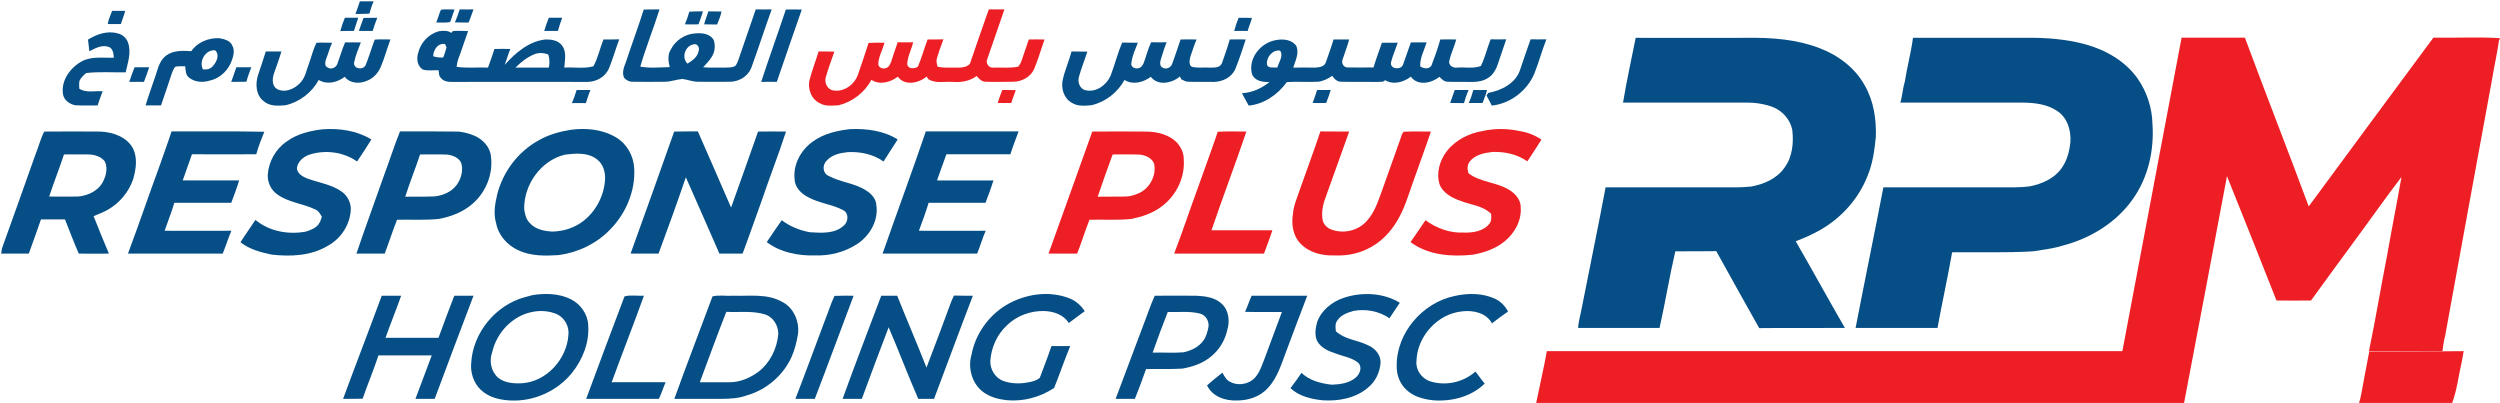 <svg version="1.2" xmlns="http://www.w3.org/2000/svg" viewBox="0 0 1520 245" width="1520" height="245">
	<title>logo_rpm (1)-svg</title>
	<style>
		.s0 { fill: #064e86 } 
		.s1 { fill: #ed1f24 } 
	</style>
	<g id="#064e86ff">
		<path id="Layer" class="s0" d="m218.8 0.8q4.2 0 8.4 0c-1.1 2.4-1.9 4.9-2.6 7.5-2.8 0.1-5.7 0.2-8.5 0.2 1-2.5 1.8-5.1 2.7-7.7z"/>
		<path id="Layer" class="s0" d="m268.1 5.9c2.8-0.4 5.6-0.1 8.3-0.1-1 2.4-1.7 5.1-2.7 7.6-2.8 0.6-5.7 0.2-8.5 0.3 1.2-2.5 1.7-5.3 2.9-7.8z"/>
		<path id="Layer" class="s0" d="m279.5 5.7q4.2 0.1 8.4 0c-1.1 2.7-1.8 5.4-3 8-2.8 0-5.5 0-8.3-0.1 1.1-2.6 2.1-5.2 2.9-7.9z"/>
		<path id="Layer" fill-rule="evenodd" class="s0" d="m391.4 5.8q4.8-0.1 9.6-0.1c-3.7 11.7-8.3 23.1-11.7 34.8 5.9 1.1 12 0.4 17.9 0.3-0.9-3.4-1.4-7.4 0.6-10.6 2.8-5.7 8.8-9.6 15-9.9 4.1-0.4 9.1 0.2 11.2 4.2 1 3.3 0.7 7.1-1.3 10.1-1.3 2.3-3.4 4.2-5.2 6.3 4.5 0.4 9 0.1 13.5 0.2 2-0.1 4.2 0.1 6-1 1-1 1.4-2.4 1.9-3.6 3.6-10.2 7-20.6 10.6-30.8q4.9 0.1 9.7 0c-4.3 11.8-8.1 23.7-12.4 35.5-2 5.1-7.2 8.3-12.6 8.5q-10 0.1-19.9 0c-3.2 0-6.2-1.3-9.4-1.7-3.5 0.3-6.8 1.6-10.3 1.7-6.6 0.1-13.2 0.1-19.8 0-2.1 0.1-4.1-0.9-5.4-2.5-1.3-3-0.1-6.4 1.1-9.3 3.5-10.7 7.5-21.3 10.9-32.1zm26.6 32.9c2.9-1.8 6.2-4.1 6.8-7.8 0.7-1.9-0.7-4.4-2.9-4-5.3 0.8-7.8 8-3.9 11.8z"/>
		<path id="Layer" class="s0" d="m477.8 5.8q4.9-0.1 9.7 0c-5.2 14.6-10.1 29.3-15.2 44-3.2-0.1-6.3-0.1-9.5 0 4.8-14.7 10.1-29.3 15-44z"/>
		<path id="Layer" class="s0" d="m68.2 6.6q4 0 7.9 0c-0.6 2.8-1.8 5.3-2.6 8q-4 0.1-8 0c0.5-2.8 1.6-5.4 2.7-8z"/>
		<path id="Layer" class="s0" d="m419.1 7.1c2.8-0.2 5.6-0.2 8.3-0.2-0.8 2.7-1.7 5.3-2.7 7.9q-4.2 0.1-8.3 0c1.1-2.5 2-5.1 2.7-7.7z"/>
		<path id="Layer" class="s0" d="m430.7 6.9q4 0 8 0.1c-0.6 2.7-1.6 5.3-2.7 7.9-2.6-0.1-5.3 0-7.9-0.1 0.7-2.7 1.8-5.2 2.6-7.9z"/>
		<path id="Layer" class="s0" d="m206.9 18.9q1.1-4.2 2.8-8.1c2.7 0 5.4 0 8.1 0-0.8 2.7-1.8 5.3-2.6 8-2.8 0-5.5 0-8.3 0.1z"/>
		<path id="Layer" class="s0" d="m221 10.9q4.2-0.1 8.4-0.1-1.6 3.9-2.8 8-4.2 0-8.4 0c1-2.6 1.8-5.3 2.8-7.9z"/>
		<path id="Layer" class="s0" d="m330.9 18.8c0.8-2.7 1.7-5.4 2.8-8 2.7 0 5.4 0 8.1 0-0.9 2.7-1.9 5.3-2.6 8q-4.2 0-8.3 0z"/>
		<path id="Layer" class="s0" d="m753.1 10.8c2.7 0 5.4 0 8.1 0.1-0.7 2.7-1.9 5.2-2.6 7.9-2.7 0-5.5 0-8.2 0 0.7-2.7 1.6-5.4 2.7-8z"/>
		<path id="Layer" fill-rule="evenodd" class="s0" d="m254.2 32.4c1.4-6.3 6.3-11.7 12.6-13.4 2.5-0.4 5.4-0.6 7.6 1 0.2-0.2 0.7-0.8 0.9-1.1 3.1-0.3 6.2-0.1 9.3 0-1.7 4.8-3.3 9.6-5 14.4q-1.5 3.5-2 7.3c6.3 1 12.7 0.2 19.1 0.5 1.4-3.7 2.7-7.5 3.9-11.3q4.9-0.2 9.7 0c-1.3 3.1-2.3 6.4-3.4 9.6 6.5-7.3 14.7-14.3 24.7-15.4 3.5-0.1 7.6 0.5 9.9 3.4 3.2 3.8 1.9 9.2 1.6 13.7 5.9-0.4 11.9 0.8 17.7-0.8 2.8-5.1 3.9-10.9 6.1-16.3 3.2 0 6.4 0 9.6-0.1-2.2 5.9-3.9 12-6.3 17.8-2.2 5.1-7.7 8.1-13.2 8.1-27.1 0-54.3-0.1-81.5 0-2.7 0.1-5.9-0.2-7.6-2.6-1.2-1.2-1-3-1.2-4.5-3.2-0.1-6.5 0.5-9.6-0.4-3.3-2-4-6.5-2.9-9.9zm9.2 1.8c1.9 0.7 4 0.8 6 0.8 0.9-2 1.5-4.1 2.1-6.2-0.2-0.5-0.7-1.5-0.9-2-4.4-0.8-7.2 3.6-7.2 7.4zm61.7-1.3c-4.5 1.8-8.3 4.8-11.7 8.2q10.2 0 20.3 0c0.5-2.6 0.5-5.3-0.3-7.9-2.6-1.1-5.6-1.3-8.3-0.3z"/>
		<path id="Layer" class="s0" d="m53.5 24.1c5.3-3.3 11.8-5.6 18-3.8 3 0.6 5.5 2.9 6.4 5.8 2 5.9-0.2 12.1-1.5 17.9-8 0.1-16.1-0.5-24 0.4-1.6 1.4-3.2 2.8-4.1 4.8-0.3 1.5-0.1 3.1-0.1 4.7 4.2 2.8 9.5 1.2 14.2 1.6-1 2.9-2.2 5.7-3 8.6-4.5-0.1-9 0.2-13.6-0.1-3.4-0.6-7-3.1-7.5-6.8-1.3-8.3 4.5-16.2 11.6-20 6-3.1 12.8-1.9 19.3-2.1-0.1-2.5-0.6-6.1-3.5-6.7-4.1-1.2-7.9 1-11.4 2.8-0.2-2.4-0.5-4.7-0.8-7.1z"/>
		<path id="Layer" fill-rule="evenodd" class="s0" d="m116.3 31.1c3.7-5.4 10.4-8.1 16.8-7.9 3.1 0.5 7.1 1.4 8.3 4.9 1.2 2.4 0.7 5.2-0.1 7.6-1.9 6.5-7.2 11.9-13.8 13.3-4.1 1.3-9 1-12.4-1.7-2.3-1.6-2.2-4.5-2.5-7-1.9 0-3.8-0.1-5.8 0.2-1.3 0.9-1.6 2.6-2.3 4-2.2 6.5-4.3 13.1-6.6 19.6q-4.7 0-9.4 0c1.8-6 4-11.9 6-17.9 1.5-4.4 2.5-9.5 6.5-12.4 4.4-3.3 10.1-3 15.3-2.7zm7.1 11.1c2.3 0.2 4.6-0.2 6.1-2.1 2.2-2.5 4.3-6.8 1.3-9.5-5.8-0.6-10 6.6-7.4 11.6z"/>
		<path id="Layer" class="s0" d="m994.5 23c22.7 0.1 45.3 0 67.9 0 14.8-0.2 29.9 0.9 43.7 6.2 11.4 4.3 21.8 12 27.7 22.8 5.4 9.4 7.1 20.6 6.7 31.3-0.8 8.1-1.9 16.3-5.1 23.8-5.4 13.8-15.8 25.3-28.5 32.6-4.8 2.8-10 5-15.1 7 10.1 17.5 19.8 35.2 29.9 52.7-17.4 0.1-34.7-0.1-52.1 0.1-8.8-15.5-17.4-31.2-26.1-46.8-8.3 0.1-16.6 0.1-24.9 0.1-3.6 15.4-6.1 31.1-9.6 46.6-16.5 0-33 0-49.5 0 0.2-4.4 1.7-8.7 2.4-13.1 4.7-24.1 9.8-48.2 14.3-72.4q35.2 0 70.4 0c6 0 12.1 0.2 18.2-0.5 7.7-1.4 15.6-4.8 20.2-11.5 4.9-6.6 5.6-15.2 4.7-23-1.3-6.2-5.9-11.5-11.8-13.8-5.1-1.9-10.7-2.8-16.2-2.7q-37.5 0-74.9 0c2.2-13.2 5.1-26.3 7.7-39.4z"/>
		<path id="Layer" class="s0" d="m1163.1 23c22.9 0 45.9 0 68.8 0 11.9-0.2 24 0.8 35.5 3.8 12.6 3.4 24.7 10.2 32.3 21 5.6 8 8.8 17.8 9 27.6 1.1 15.8-2.5 32.2-11.7 45.3-10.1 14.6-26.1 24.3-43.1 28.7-5.8 1.8-11.8 2.4-17.7 3.4-16.4 1-32.9 0.4-49.3 0.6-2.7 15.4-6.1 30.6-8.9 46-16.6 0-33.2 0-49.8 0 5.5-28.5 11.4-57 16.9-85.5 23.6 0 47.3 0 70.9 0 6.1 0 12.2 0.2 18.2-0.6 7.3-1.5 14.8-4.7 19.2-11 3.4-4.6 4.8-10.3 5.4-15.9 0.5-7-1.8-14.9-8-18.9-6-4.1-13.5-5-20.6-5.1q-37.4 0-74.8 0c1.3-4.1 1.4-8.5 2.7-12.6 1.4-9 3.8-17.8 5-26.8z"/>
		<path id="Layer" class="s0" d="m227.8 24.1c3.2-0.3 6.4-0.1 9.6-0.1-2.1 5.5-3.6 11.3-5.9 16.7-1.6 3.7-4.6 7-8.4 8.4-4.4 2-10.4 1.7-13.5-2.4-4.4 3.4-10.9 5-15.8 1.9-4.2 7.7-11.7 13.5-20.3 15.4-4.5 0.4-9.6 0.7-13.2-2.5-4.7-3.6-5.1-10.3-3.5-15.6 1.7-4.8 3.2-9.7 4.8-14.6 3.2 0 6.3 0 9.5 0-1.4 4.7-3.1 9.3-4.7 13.9-0.9 3-1 7.1 2 8.9 4.8 2.6 10.7 0 14.1-3.7 3.2-3.2 3.8-7.9 5.4-11.9 1.5-4.1 2.5-8.5 4.5-12.5 3.1-0.2 6.3 0 9.5 0-1.5 3.3-2.4 6.9-3.8 10.3-0.4 1.5-0.8 3.9 0.9 4.6 2.1 1.6 5.2 0.4 6.1-2 1.6-4.3 2.9-8.9 4.7-13.1q4.8-0.1 9.6 0c-1.5 4-3.3 8-4.1 12.2-0.6 4 5.5 4.8 7 1.6 2.1-5.1 3.6-10.4 5.5-15.5z"/>
		<path id="Layer" class="s0" d="m717.8 24q4.9-0.1 9.7 0c-1.5 3.5-2.6 7.2-3.9 10.9-0.4 2-1 5.5 1.8 5.9 3.3 0.6 6.7 0.1 10.1 0.3 2.6 0 6.1 0.3 7.4-2.6 1.7-4.8 3.4-9.6 4.8-14.5q4.9-0.1 9.7 0c-2 6-3.9 12-6.3 17.9-2.2 5.2-7.9 7.9-13.3 7.9-5-0.1-10 0.1-15.1-0.1-1.6 0.1-3-0.8-4.5-1.5-0.2-0.4-0.6-1.3-0.8-1.7-4.8 4.1-13.4 5.9-17.7 0.2-4.5 3.4-11 5.1-16 1.9-4.2 7.7-11.7 13.5-20.2 15.4-3.9 0.3-8.3 0.8-11.8-1.5-4.9-2.6-6.8-9-5.5-14.2 1.3-5.8 3.8-11.3 5.3-17q4.8 0 9.6 0.1c-1.6 5.1-3.7 10.1-5.1 15.3-1 3.2 0.6 7.6 4.2 8.2 6.4 1.4 12.7-3.3 15.1-9 2.5-6.6 4.2-13.5 7-20q4.7 0.1 9.5 0.1c-1.5 3.9-3.4 7.8-3.9 12.1-0.8 2.7 2.6 4.2 4.8 3.2 1.3-0.4 2-1.7 2.6-2.8 1.6-4.2 2.6-8.7 4.6-12.8q4.7 0.1 9.4 0c-1.4 3.5-2.5 7.1-3.6 10.7-0.5 1.6-0.6 4.1 1.3 4.8 2.1 1.2 4.8-0.1 5.6-2.2 1.9-4.9 3.4-10 5.2-15z"/>
		<path id="Layer" fill-rule="evenodd" class="s0" d="m775.7 24.4c4.3-0.9 9.8-0.4 12.5 3.6 1.8 4.4-0.6 8.9-1.9 13.1 4.4-0.1 8.9 0 13.3 0 2.4-0.1 5.6-0.5 6.5-3.2 1.6-4.6 3.3-9.2 4.7-13.9 3.2 0 6.4 0 9.5 0-1.1 4.2-2.8 8.3-4.1 12.4-0.7 2.2 0.8 4.6 3.1 4.6q7.9 0.1 15.8 0c1.5-5.1 3.4-10 5.1-15 3.2 0 6.4-0.1 9.6 0-1.3 4-3.1 7.9-4.1 12-0.6 4.1 6 4.7 7.3 1.4 1.7-4.5 3.1-9.1 4.8-13.6q4.8-0.1 9.6 0c-1.5 4.8-4.2 9.5-3.9 14.6 2.1 1.3 5.2 1.9 6.8-0.5 2-5.2 3.9-10.5 5.4-15.9q4.8-0.1 9.7 0c-1.2 4.5-3.3 8.7-4.3 13.2-0.4 2.6 2.4 4.3 4.8 3.9 4.8-0.4 9.8 0.8 14.5-1 2.5-5.2 3.8-10.8 5.9-16.2 3.2 0.1 6.3 0.1 9.5 0q-2.5 7.5-5.1 15c-0.9 2.8-2.3 5.5-4.5 7.4-3.1 2.8-7.5 3.6-11.6 3.5-4.8-0.1-9.6 0.1-14.4-0.1-2.1 0-3.6-1.5-5-3-4.8 3.9-13.3 5.7-17.4-0.1-4.4 3.4-10.8 5.2-15.7 2.1-1 1.5-3 0.9-4.5 1.1-7.4-0.1-14.8 0.1-22.2-0.1-2.4 0-4.2-1.7-5.4-3.6-2.6 1.8-5.6 3.3-8.7 3.6-6.3 0.3-12.6-0.2-18.9 0.2-5.5 7.6-13.8 13.4-23.2 14.3-1.4-2.5-2.7-5-4.1-7.5 6.2-0.4 12.1-3 16.8-6.9-3.9 0.3-8.8-0.5-10.6-4.5-2.8-9.5 5.1-19.4 14.4-20.9zm-5.4 14.5c0.3 3 4.2 1.9 6.3 2.2 0.9-3.2 3.9-7.1 1.7-10.3-4.4-0.8-8.4 3.9-8 8.1z"/>
		<path id="Layer" class="s0" d="m930.6 23.9q4.8 0.1 9.6 0c-2.7 6.9-4.6 14-7.3 20.8-4.4 10.5-14.6 18.3-25.9 19.5q-1.5-3.1-3.2-6.1 0.4-0.8 1-1.6c7.9-1.4 16.7-5.8 19.4-14q3.1-9.3 6.4-18.6z"/>
		<path id="Layer" class="s0" d="m81.8 40.9q4.5 0 8.9 0c-1 3-2 6-3.2 8.9q-4.4-0.1-8.9 0c1-3 2-6 3.2-8.9z"/>
		<path id="Layer" class="s0" d="m140.6 49.8c1-3 2.1-5.9 3.1-8.9 3 0 6.1 0 9.1 0-1.1 2.9-2.2 5.8-3 8.8q-4.6 0.1-9.2 0.1z"/>
		<path id="Layer" class="s0" d="m347.7 62.7c1.2-2.6 2-5.3 2.9-8q4.2 0 8.4 0c-1.1 2.6-1.9 5.3-2.8 8q-4.2-0.1-8.5 0z"/>
		<path id="Layer" class="s0" d="m800.8 54.7q4.1 0 8.3 0c-0.9 2.7-1.7 5.3-2.8 7.9q-4.1 0.1-8.2 0c0.9-2.6 1.9-5.2 2.7-7.9z"/>
		<path id="Layer" class="s0" d="m884.5 54.7q4.2 0 8.4 0-1.7 3.9-2.8 8-4.2-0.1-8.4-0.1c1-2.6 1.8-5.3 2.8-7.9z"/>
		<path id="Layer" class="s0" d="m893 62.6c1.2-2.5 2-5.2 2.8-7.9q4.2 0.1 8.3 0c-0.2 0.9-0.5 1.9-0.8 2.9-0.6 1.7-1.3 3.3-1.9 5-2.8 0.1-5.6 0-8.4 0z"/>
		<path id="Layer" class="s0" d="m174.5 85.9c6.3-4.6 14.1-6.4 21.8-7.3 10.1-0.7 20.7 0.8 29.5 6.2-2.8 4.5-5.7 9-8.7 13.4-8.3-5.9-19.5-7.3-29.2-4.1-3.6 1.3-6.9 4.2-7.4 8.2 0.3 3.4 3.7 5.2 6.5 6.3 6.9 2.5 14.4 3.5 20.6 7.8 3.4 2.3 5.6 6.3 5.7 10.5-0.2 9.4-5.9 18.2-14.1 22.6-10.2 6.1-22.5 6.6-34 5.3-6.7-1.4-13.5-3.2-19-7.5 2.9-4.6 6.1-9 9.1-13.6 8.4 7 20.1 9.1 30.7 7.1 2.7-0.9 5.6-1.9 7.5-4.2 1.1-1.4 1.7-3.2 2.2-4.8-1-1.7-2-3.6-3.9-4.4-7.5-3.7-16.3-4.2-23.2-9.2-3.8-2.6-6-7.3-5.8-11.9 0.5-8.1 4.9-15.9 11.7-20.4z"/>
		<path id="Layer" fill-rule="evenodd" class="s0" d="m347.1 78.9c9.2-1.2 19.1-0.3 27.2 4.5 6.7 3.8 10.9 11.2 11.3 18.9 0.8 13.7-5 27.4-14.5 37.1-8.3 8.7-19.6 14.1-31.4 15.7-8.3 0.5-17 0.7-24.7-3-6.7-3.1-12.1-9.2-13.4-16.6-1.7-5.7-0.6-11.7 0.7-17.3 3.5-13.8 12.7-26 25.1-32.8 6-3.5 12.8-5.4 19.7-6.5zm-3.9 15.2c-14.4 3.6-24.6 18.1-24.5 32.7 0.3 3.1 1.1 6.5 3.4 8.8 3.4 3.9 8.8 4.9 13.6 5.2 6.9-0.1 13.8-2.3 19.2-6.6 7.7-6.1 12.6-15.7 13-25.6 0.1-4.3-1.3-8.9-4.8-11.6-5.6-4.5-13.3-3.8-19.9-2.9z"/>
		<path id="Layer" class="s0" d="m494.3 86c6.6-4.8 14.7-6.6 22.6-7.5 9.9-0.4 20.4 0.9 28.9 6.3-2.9 4.5-5.8 8.9-8.6 13.4-6.3-4.5-14.2-6.1-21.8-5.7-4.7 0.5-9.8 1.6-13 5.4-2.5 2.6-2.2 7.5 1.3 9 7.4 4 16.2 4.4 23.2 9.1 2.9 1.9 5.7 4.8 5.9 8.5 1.5 9.5-3.9 18.8-11.7 23.9-7.5 4.9-16.6 7.2-25.5 6.9-10.2 0.3-21.1-1.8-29.4-8.1 3-4.5 6-9 9.1-13.3 5 3.8 11 6.2 17.1 7.3 7 0.4 15 1.1 20.6-4 2.8-2.3 3.3-7.5-0.3-9.4-6.7-3.6-14.6-4.2-21.3-7.9-4.3-2.1-8.3-6.2-8.3-11.2-0.9-8.9 4-17.7 11.2-22.7z"/>
		<path id="Layer" fill-rule="evenodd" class="s0" d="m21.6 93.8c1.9-4.5 3-9.5 5.3-13.8 11.4-0.1 22.7-0.1 34.1 0 7.6 0.3 16.1 3.2 19.9 10.3 2.8 5.8 1.8 12.5 0.1 18.5-2.6 7.8-8.2 14.6-15.4 18.7-2.8 1.6-5.8 2.7-8.7 3.9 3 7.6 6.1 15.2 9.3 22.8-6.1 0.1-12.2 0-18.3 0-3-6.8-5.6-13.8-8.4-20.8q-7.3 0-14.6 0c-2.4 7-4.9 13.9-7.4 20.8-5.6 0-11.2 0-16.8 0q0.2-1.6 0.5-3.2c6.9-19 13.6-38.1 20.4-57.2zm17.3 0.1c-2.8 8.6-6.2 17-9 25.6 5.9 0 11.7 0.1 17.6 0 6.1-0.6 12.4-3.5 15.2-9.2 1.9-3.7 2.9-8.4 1-12.2-2.3-3-6.3-4.1-9.8-4.2-5-0.1-10 0-15 0z"/>
		<path id="Layer" class="s0" d="m96.9 101.2c2.4-7.1 5.1-14.1 7.4-21.3 18.8 0.1 37.6-0.2 56.4 0.2-1.8 4.5-3.6 9-4.9 13.7-13.1 0.1-26.1 0-39.1 0-1.9 5.3-3.7 10.6-5.6 15.9 11.4 0 22.8 0 34.3 0-1.4 4.6-3.1 9.1-4.8 13.6-11.6 0-23.1 0-34.6 0-1.7 5.7-4 11.4-5.9 17 13.5 0 27.1 0.1 40.6 0-2 4.6-3.4 9.3-5.3 13.9-19.2 0-38.4 0-57.6 0 6.6-17.6 12.6-35.4 19.1-53z"/>
		<path id="Layer" fill-rule="evenodd" class="s0" d="m243.2 79.9c11.3 0 22.6-0.1 33.9 0.1 3.9-0.1 7.6 1.1 11.1 2.4 5.2 2.2 9.8 6.9 10.3 12.7 1.4 10.6-3 21.7-11.1 28.7-5.7 5.1-13.1 7.9-20.5 9.3-8.5 0.9-17 0.3-25.5 0.5-2.7 6.8-4.9 13.8-7.5 20.6-5.7 0-11.5 0-17.2 0 5.4-16 11.3-31.9 16.9-47.9 3.3-8.8 6.1-17.7 9.6-26.4zm12.2 14c-2.8 8.6-6.3 17-9 25.7 6-0.1 12 0.1 18-0.2 5.1-0.6 10.2-2.8 13.3-7 2.7-3.8 4.1-8.9 2.7-13.4-1.5-3.2-5.2-4.6-8.4-5-5.5-0.3-11.1 0-16.6-0.1z"/>
		<path id="Layer" class="s0" d="m409.9 80c4.8-0.1 9.6-0.1 14.4-0.1 6.8 15.4 13.5 30.9 20.2 46.3 5.5-15.4 11-30.8 16.4-46.2 5.7-0.1 11.3-0.1 17 0-4.5 13.8-9.8 27.4-14.5 41.2-4 11-7.8 22.1-11.9 33q-7 0-14.1 0c-6.8-15.4-13.5-31-20.4-46.4-5.3 15.5-10.9 31-16.6 46.4q-8.5 0-17 0c9-24.7 17.7-49.5 26.5-74.2z"/>
		<path id="Layer" class="s0" d="m562.9 79.9c18.8 0 37.6 0 56.4 0-1.7 4.6-3.5 9.2-5 13.9-13 0-25.9 0-38.9 0-2 5.2-3.7 10.6-5.7 15.9 11.4 0.1 22.9 0 34.3 0-1.4 4.6-3.1 9.1-4.8 13.6q-17.3 0-34.6 0c-1.7 5.8-3.9 11.4-5.9 17 13.5 0 27.1 0.1 40.6 0-2 4.5-3.3 9.3-5.2 13.9-19.2 0-38.4 0-57.5 0 8.7-24.8 17.8-49.4 26.3-74.3z"/>
		<path id="Layer" fill-rule="evenodd" class="s0" d="m323.9 179.4c7.8-1.2 16.2-1 23.3 2.6 5.7 2.9 10 8.8 10.4 15.3 0.9 10.7-3.3 21.3-9.9 29.5-8.9 11-23.2 17.4-37.3 16.7-6.5-0.3-13.3-1.9-18.1-6.5-4.4-4.2-6.4-10.5-5.8-16.5 1.1-18.3 14.9-35 32.5-39.8 1.7-0.4 3.3-0.9 4.9-1.3zm0 10.2c-12.1 2.2-21.9 12.5-24.6 24.4-2 5.3-0.8 11.8 3.5 15.6 4 3.3 9.7 3.7 14.7 3.4 14.9-1 27.1-14.7 28.1-29.3 0.6-5.1-2.2-10.3-6.8-12.6-4.6-2-9.9-2.5-14.9-1.5z"/>
		<path id="Layer" class="s0" d="m611.4 185.7c11.7-7.1 27-9.4 39.8-3.9 3.4 1.6 6.3 4.2 8.3 7.4-3.2 2.5-6.5 4.7-9.7 7.2-3.1-5.1-9.2-7.1-14.9-7.3-8.3-0.2-16.6 2.8-22.6 8.6-6.1 5.6-9.7 13.7-10.2 21.9-0.1 5 2.9 10 7.6 11.9 4.6 1.7 9.7 2 14.6 1.1 2.7-0.4 5.7-1 7.9-2.9 2.4-6.4 4.9-12.8 7.1-19.3q5.7 0 11.4 0c-3.5 8.4-6.4 17.1-9.8 25.5-8.5 5.6-18.8 8.4-29 7.4-4.9-0.6-9.8-1.8-13.9-4.8-7-5-9.7-14.8-7.3-22.9 2.3-12.3 10.1-23.4 20.7-29.9z"/>
		<path id="Layer" class="s0" d="m816.9 181.1c11.1-3.7 24.1-3.2 34.2 3-2.2 3.1-4.2 6.3-6.3 9.4-6.4-4.4-14.6-5.9-22.2-4.4-3.6 1.1-7.5 2.5-9.6 5.9-1.4 1.8-1 4.3-0.8 6.4 5.3 5 13 5.3 19.3 8.4 4.3 1.7 8 5.8 7.9 10.6-0.4 5.9-3.1 11.7-7.8 15.4-7.4 6.3-17.7 8.2-27.2 7.6-7-0.7-14.5-2.4-19.8-7.4 2.3-3 4.6-6.1 6.7-9.3 4.9 4.7 11.9 6.5 18.5 7.2 4.9-0.2 10.3-0.9 14.2-4.1 2.7-2.1 4.6-6.5 1.7-9.3-3.9-3.2-9.1-3.8-13.7-5.6-4.3-1.4-8.9-3.4-11.2-7.6-1.6-3.6-1-7.7 0-11.4 2.5-7.2 9-12.4 16.1-14.8z"/>
		<path id="Layer" class="s0" d="m884.2 180c8.3-1.9 17.3-1.9 25.1 1.8 3.3 1.6 5.9 4.4 7.6 7.6-3.3 2.3-6.6 4.7-9.8 7.2-3.4-6.4-11.4-8.1-18-7.3-15.1 1.4-27.6 15.3-27.9 30.4-0.5 5.2 3.1 10.2 7.9 12 9.5 3.2 20.4 0.9 28-5.8 1.9 2.4 3.6 5 5.6 7.3-8.1 8-20 11-31.1 10.2-5.9-0.6-12.1-2.2-16.5-6.4-3.9-3.6-6-8.9-5.9-14.2-0.4-20.2 15.6-38.7 35-42.8z"/>
		<path id="Layer" class="s0" d="m232.1 179.8q5.9 0 11.8 0c-3 8.6-6.5 17-9.5 25.6q16.1 0 32.2 0c3.2-8.6 6.3-17.2 9.6-25.6 3.9 0 7.8 0 11.7 0-8 20.9-15.8 41.8-23.6 62.7-3.9 0-7.8 0-11.7 0q4.9-13.3 9.9-26.4c-10.8 0-21.6 0-32.4 0-2.9 8.9-6.6 17.5-9.6 26.3-3.9 0.1-7.9 0.1-11.9 0.1 7.7-20.9 15.8-41.8 23.5-62.7z"/>
		<path id="Layer" class="s0" d="m379.7 180.2c3.6-1 7.9-0.2 11.8-0.4-6.3 17.6-13.2 35-19.6 52.6 10.9 0 21.9-0.1 32.8 0-1.5 3.4-2.5 6.8-4.1 10.1-14.7 0-29.5 0-44.2 0 7.6-20.8 15.5-41.5 23.3-62.3z"/>
		<path id="Layer" fill-rule="evenodd" class="s0" d="m433.2 180.2c4-1 8.4-0.1 12.5-0.4 9.9 0.3 20.6-1.4 29.6 3.6 7.2 3.5 10.8 11.9 9.9 19.6-0.8 4.9-2 9.7-4 14.2-5.2 11.3-15.5 20-27.5 23.3-4.6 1.7-9.5 1.9-14.3 2q-14.7 0-29.4 0c7.5-20.9 15.5-41.5 23.2-62.3zm8.4 9.4c-5.6 14.2-10.8 28.5-16.1 42.8 6 0 11.9 0 17.8 0 6.4 0.1 12.5-2.5 17.6-6.2 7.2-5.4 11.6-14.3 12.3-23.2 0-5.1-3-10.1-7.9-11.8-7.7-2.4-15.8-1.2-23.7-1.6z"/>
		<path id="Layer" class="s0" d="m501.4 195.2c2.1-5.1 3.6-10.4 6-15.3 3.9-0.2 7.8-0.1 11.6-0.1-7.9 20.9-15.6 41.9-23.6 62.7-3.9 0-7.9 0-11.8 0 6.1-15.7 11.9-31.6 17.8-47.3z"/>
		<path id="Layer" class="s0" d="m512.3 242.5c7.6-21 15.6-41.8 23.5-62.7q4.9 0 9.7 0c5.8 14.6 12.1 29.1 17.8 43.7 4.8-12.3 9.3-24.7 13.9-37 0.8-2.3 1.7-4.6 2.8-6.8 3.8 0.1 7.7 0.1 11.5 0.1-8 20.8-15.7 41.8-23.6 62.7-3.2 0-6.4 0-9.6 0-6.3-14.4-11.8-29.1-18-43.5q-8.3 21.7-16.3 43.5-5.9 0-11.7 0z"/>
		<path id="Layer" fill-rule="evenodd" class="s0" d="m694.8 198.6c2.5-6.3 4.5-12.7 7.3-18.8 8.5 0 16.9-0.1 25.4 0 5.4 0.3 11.1 1 15.2 4.8 4.5 4 5.2 10.8 3.4 16.3-1.4 6.3-5 12.1-10.1 16.1-4.8 4-11 6-17 7.1-7.4 0.5-14.8 0.1-22.2 0.3-2.1 6.1-4.4 12.1-6.8 18.1-3.9 0-7.8 0-11.7 0 5.5-14.6 11-29.3 16.5-43.9zm15.2-8.9c-3.2 8.2-6.3 16.4-9.2 24.7 6.3-0.2 12.5 0.3 18.8-0.2 4.6-1 9.3-3.2 12.1-7.2 1.7-2.3 2.4-5.2 3-7.9 0.7-3.6-1.5-7.5-5-8.4-6.4-1.7-13.2-0.8-19.7-1z"/>
		<path id="Layer" class="s0" d="m761 179.8c11.3 0 22.5 0 33.8 0-4.1 10.6-8.1 21.4-12.1 32-3.3 8.4-5.6 17.5-11.9 24.2-4.7 5.2-11.8 7.5-18.7 7.5-7 0.3-15-2.3-18.2-9.2 3-2.7 6.1-5.2 9.3-7.7 1.3 2.2 2.5 4.7 5 5.7 5.3 2.7 12.4 1 15.8-3.9 2.2-2.9 3.3-6.4 4.6-9.7 3.5-9.7 7.3-19.3 10.8-29-7.5-0.1-14.9 0.1-22.4-0.1 1.5-3.2 2.5-6.6 4-9.8z"/>
	</g>
	<g id="#ed1f24ff">
		<path id="Layer" class="s1" d="m601.2 5.7c3.2 0 6.4 0.1 9.5 0-3.4 10-6.9 20-10.4 30.1-1.3 2.5 0.9 5.7 3.7 5.3 5-0.2 10.1 0.5 15.1-0.6 0.7-1 1.5-2 1.9-3.3q2.3-6.6 4.5-13.2c3.2 0 6.4-0.1 9.6 0-2.2 6-3.9 12.2-6.4 18.1-2.3 4.9-7.6 7.6-12.8 7.6-5.5 0-11.1 0.2-16.7 0-2.4 0-4-1.9-5.4-3.5-4.1 3.1-9.3 4-14.3 3.6-5-0.4-10.6 1.2-15.1-1.7q-0.5-0.8-1-1.6c-4.6 4.1-13.6 5.9-17.5 0.1-4.4 3.4-11.1 5.3-16.1 1.9-4 7.7-11.5 13.4-19.9 15.5-3.8 0.2-7.9 0.8-11.4-1.2-5.3-2.4-7.7-9.1-6.2-14.5 1.5-5.8 3.7-11.3 5.4-17 3.2 0 6.4 0 9.6 0.1-1.8 5.1-3.7 10.2-5.2 15.5-1.1 3.3 1 7.7 4.7 8.1 6.5 1.1 12.9-3.8 14.9-9.8 2.2-6.3 4.3-12.7 6.4-19.1 3.3-0.2 6.5-0.2 9.7-0.1-1.2 4.3-3.6 8.3-3.8 12.8-0.1 2.5 3.2 3.5 5.1 2.4 1.5-0.5 2-2.2 2.7-3.6 1.3-3.9 2.5-7.9 4-11.9q4.7 0.1 9.4 0c-1 4.4-3.4 8.6-3.6 13.1 0.2 3.3 4.4 3.2 6.5 1.7 2.3-5.4 3.8-11.1 5.9-16.5 3.2 0 6.4 0 9.6-0.1-1.4 3.8-2.8 7.5-3.9 11.4-0.6 1.7-0.1 3.5 0.3 5.2 3.4 0.9 6.8 0.5 10.3 0.6 3.2 0 7 0.3 9.4-2.3 3.8-11 7.5-22.1 11.5-33.1z"/>
		<path id="Layer" class="s1" d="m1326.4 22.9c12.8 0 25.6 0 38.5 0 12.7 34.3 26.1 68.3 38.8 102.6 25.2-34.3 50.5-68.4 75.8-102.6 13.5 0.2 27-0.5 40.5 0.3v1.5l-0.4-1.5c-1.2 8.8-3.2 17.4-4.6 26q-14.3 77.6-28.4 155.2c-0.8 3-1.2 6-1.6 9.1-14.9 0.3-29.8 0-44.7 0.1 4-19.2 7.2-38.7 11-58 2.8-16 6-32 8.8-48-8.8 11.5-17.1 23.3-25.7 35-9.8 13.3-19.6 26.7-29.3 40.1-7 0.1-14 0.1-21 0-9.9-25.2-20-50.4-30.1-75.6-8.6 45.9-17.3 91.9-26.1 137.9h-393.9c2.1-10.5 4.6-21 6.5-31.5q175 0 349.9 0c12.1-63.5 23.9-127.1 36-190.6z"/>
		<path id="Layer" class="s1" d="m606.6 62.6c0.8-2.7 1.8-5.3 2.8-7.9 2.8 0 5.5 0 8.2 0.1-0.9 2.6-2 5.2-2.7 7.8q-4.1 0.1-8.3 0z"/>
		<path id="Layer" class="s1" d="m901.7 79.6c7.3-1.6 15-1.5 22.3 0.1 4.7 0.7 9.3 2.5 13.2 5.2-2.9 4.4-5.6 8.9-8.6 13.2-6.2-4.4-13.9-6-21.4-5.7-4.9 0.6-10.4 1.7-13.6 5.8-1.6 2.1-1.6 4.8-0.7 7.2 7.1 5.4 16.7 5.3 24.3 9.8 3.8 2.2 7.5 6.1 7.4 10.9 0.6 8.1-3.8 15.9-10 20.8-5.6 4.5-12.5 6.8-19.4 8-12.8 1.3-26.9 0.3-37.6-7.7 3.1-4.4 6.1-8.9 9.1-13.3 6.7 4.9 14.9 7.9 23.1 7.5 5.6 0.2 12-0.7 15.7-5.3 1.5-1.7 1.2-4.1 1.1-6.1-4.9-4.9-12.2-5.4-18.4-7.8-5.2-1.8-10.7-4.6-12.9-10-2.2-6.9 0-14.6 4.3-20.2 5.3-6.9 13.6-11 22.1-12.4z"/>
		<path id="Layer" fill-rule="evenodd" class="s1" d="m637.5 154.2c9-24.7 17.7-49.5 26.6-74.2 10.8-0.1 21.7-0.1 32.5 0 7.1 0 14.8 1.9 19.6 7.4 2.1 2.7 3.6 5.9 3.5 9.4 0.9 11.2-4.7 22.5-13.8 29-5.2 3.9-11.6 6-17.9 7.3-8.5 0.9-17.1 0.3-25.6 0.5-2.7 6.8-4.8 13.8-7.5 20.6-5.8 0-11.6 0-17.4 0zm39-60.3q-4.7 12.7-9.1 25.7c5.5-0.1 11.1 0 16.7-0.1 2.6 0 5.1-0.7 7.5-1.7 7.1-2.6 11.7-10.9 10.1-18.3-1.4-3.6-5.4-5.2-8.9-5.5-5.4-0.3-10.8 0-16.3-0.1z"/>
		<path id="Layer" class="s1" d="m740.4 80.1c5.8-0.3 11.6-0.2 17.4-0.1-6.8 20.1-14.4 39.9-21.2 60q18.5 0 37 0c-1.5 4.8-3.4 9.5-5.1 14.2q-27.3 0-54.6 0c5.2-13.6 9.8-27.5 14.8-41.1 3.9-11.1 8-22 11.7-33z"/>
		<path id="Layer" class="s1" d="m802.8 79.9c5.8 0.1 11.7 0 17.5 0.1q-6.9 19.4-13.9 38.8c-1.8 4.6-3.1 9.6-2.3 14.5 0.2 2.4 2 4.4 3.9 5.6 7.7 3.8 17.8 1.7 23.3-4.9 4.1-4.6 6.2-10.5 8.3-16.3q5.9-16.4 11.7-32.8c0.6-1.6 0.9-3.5 2.1-4.8 5.5-0.3 11-0.1 16.6-0.1-3.5 10.4-7.4 20.7-11 31.1-2.8 7.8-5.1 15.8-9.4 23-4.3 7.3-10.5 13.7-18.3 17.3-6.1 3-13 4.2-19.8 3.9-7.4 0.3-15.4-1.6-20.7-7.1-4.7-4.7-5.7-11.8-4.7-18.1 0.4-5.3 2.7-10.1 4.3-15.1 4.1-11.7 8.5-23.3 12.4-35.1z"/>
		<path id="Layer" class="s1" d="m1440.5 213.8c19.1 0 38.2-0.1 57.4-0.3-0.4 2.2-0.7 4.5-1.2 6.7-1.9 8.2-2.8 16.8-5.8 24.8h-56.6q0.9-2.8 1.4-5.7c1.5-8.5 3.2-17 4.8-25.5z"/>
	</g>
</svg>